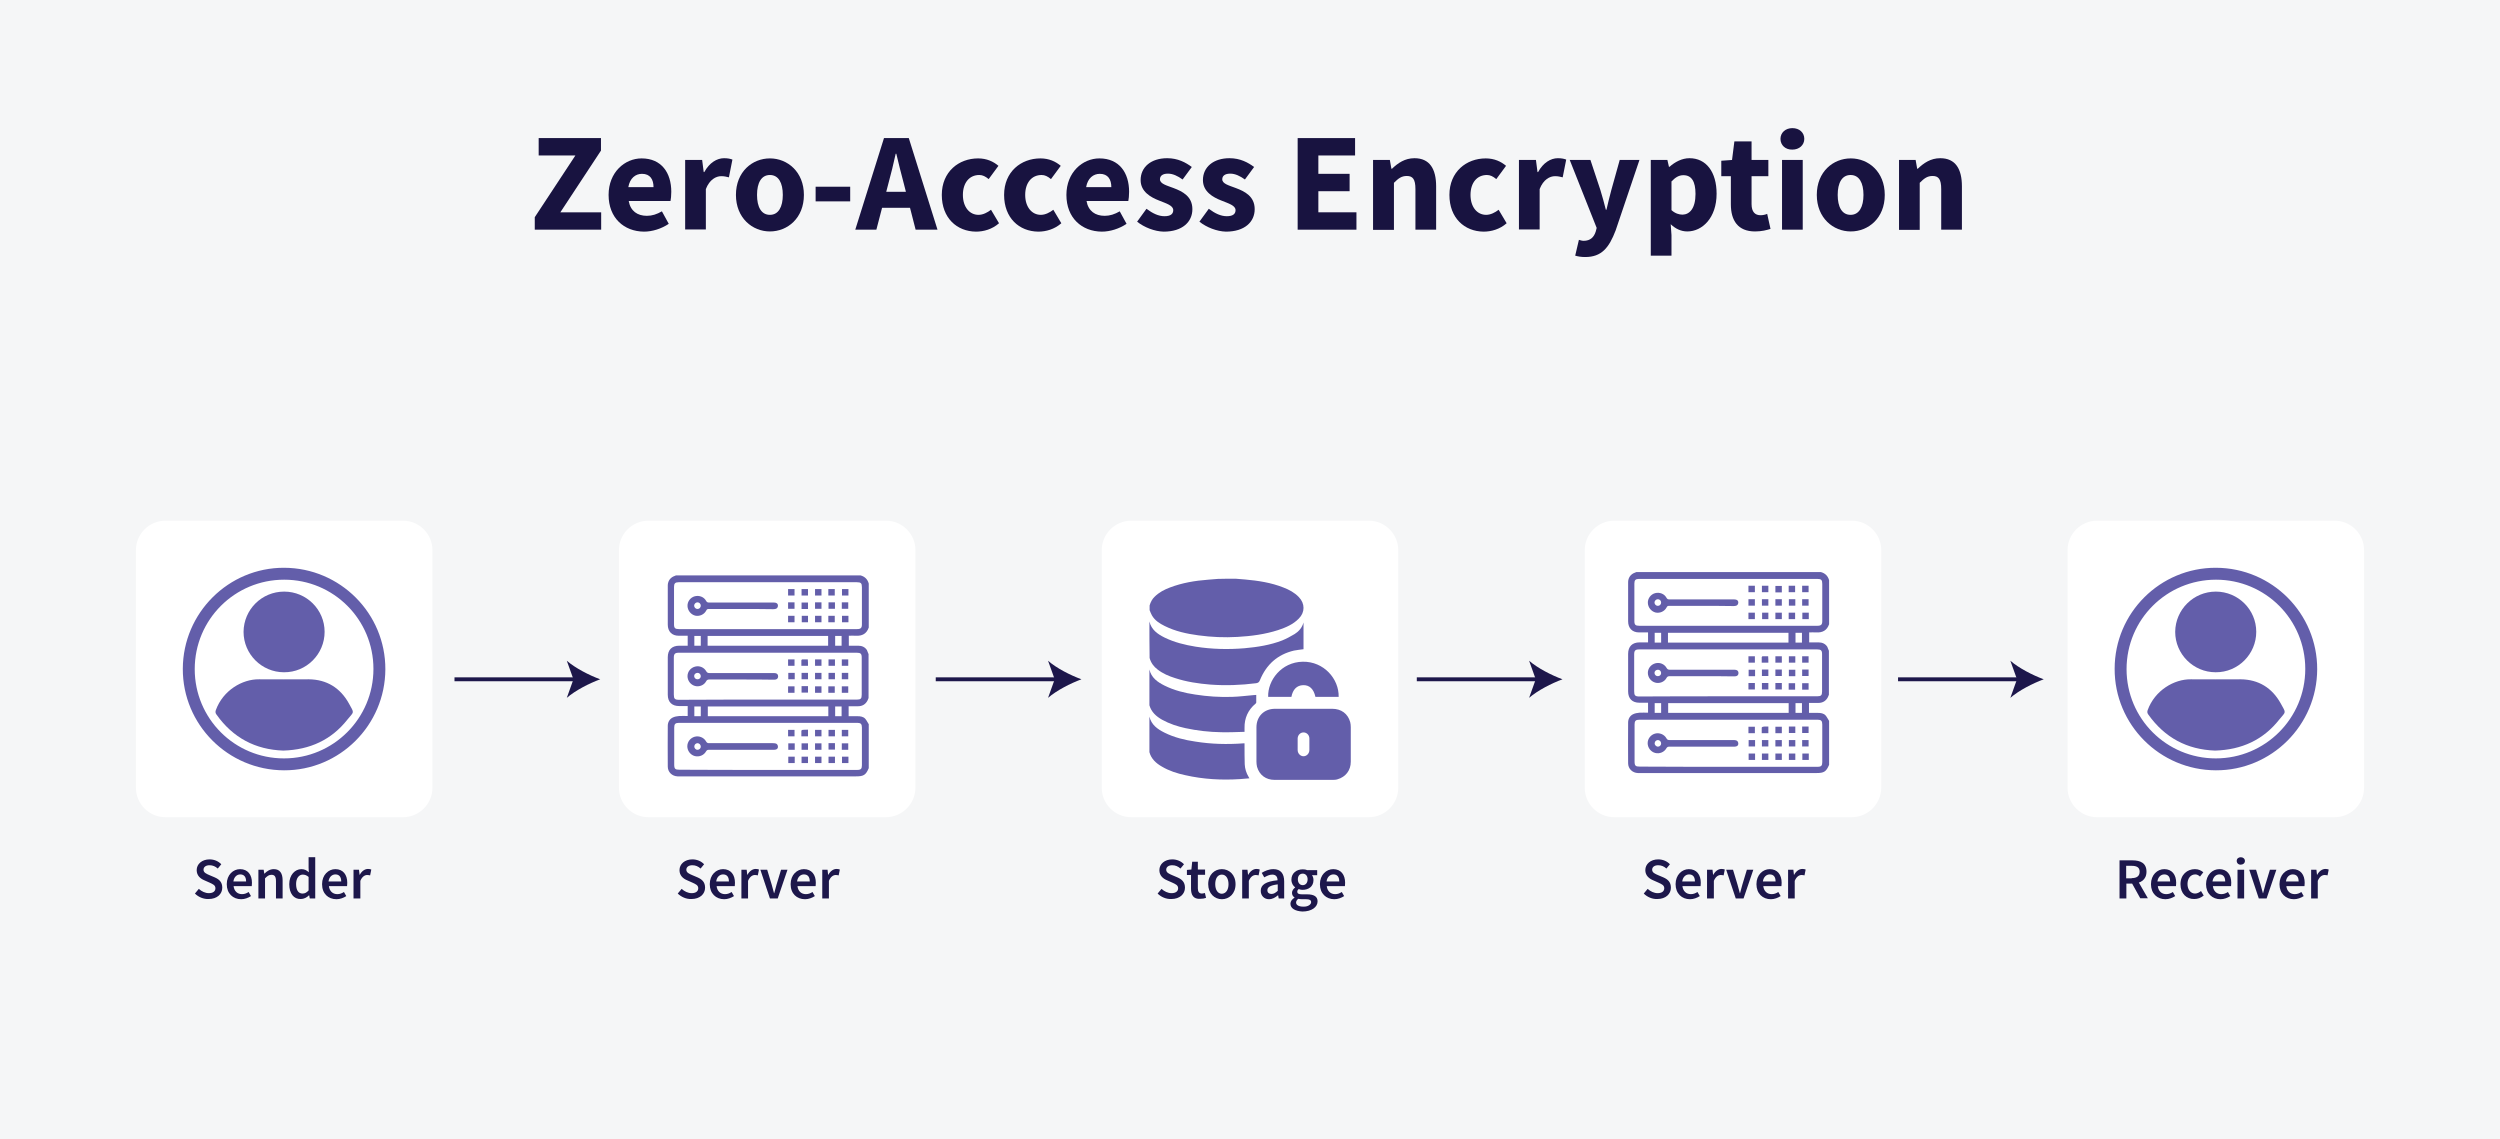 <svg xmlns="http://www.w3.org/2000/svg" xmlns:xlink="http://www.w3.org/1999/xlink" id="Layer_1" x="0px" y="0px" viewBox="0 0 1280 583.4" style="enable-background:new 0 0 1280 583.4;" xml:space="preserve"><style type="text/css">	.st0{fill:#F5F6F7;}	.st1{fill:#181340;}	.st2{fill:#FFFFFF;}	.st3{fill:#1D174B;}	.st4{fill:#635EAA;}	.st5{fill:none;stroke:#1D174B;stroke-width:2;stroke-miterlimit:10;}</style><g>	<rect class="st0" width="1280" height="583.4"></rect>	<g>		<path class="st1" d="M273.8,111.2l20.8-31.6h-18.8v-8.9h31.9v6.4l-20.8,31.6h20.9v8.9h-34V111.2z"></path>		<path class="st1" d="M311.6,99.8c0-11.6,8.3-18.7,16.9-18.7c10.2,0,15.2,7.4,15.2,17.1c0,1.9-0.2,3.8-0.4,4.7h-21.4   c0.9,5.2,4.5,7.6,9.3,7.6c2.7,0,5.1-0.8,7.7-2.3l3.5,6.4c-3.7,2.5-8.4,4-12.7,4C319.5,118.5,311.6,111.6,311.6,99.8z M334.6,95.8   c0-3.9-1.7-6.8-5.9-6.8c-3.3,0-6.2,2.2-7,6.8H334.6z"></path>		<path class="st1" d="M350.9,81.9h8.6l0.8,6.2h0.3c2.6-4.8,6.5-7.1,10.1-7.1c2,0,3.2,0.3,4.3,0.7l-1.8,9.1   c-1.3-0.3-2.3-0.6-3.9-0.6c-2.7,0-6,1.7-7.9,6.6v20.7h-10.6V81.9z"></path>		<path class="st1" d="M376.8,99.8c0-11.9,8.4-18.7,17.4-18.7s17.4,6.9,17.4,18.7c0,11.9-8.4,18.7-17.4,18.7S376.8,111.6,376.8,99.8   z M400.8,99.8c0-6.2-2.2-10.2-6.6-10.2s-6.6,4-6.6,10.2c0,6.2,2.2,10.2,6.6,10.2S400.8,105.9,400.8,99.8z"></path>		<path class="st1" d="M417.6,95.6h17.7v7.5h-17.7V95.6z"></path>		<path class="st1" d="M452.6,70.7h12.7l14.7,46.9h-11.2l-6.1-23.8c-1.3-4.7-2.6-10.2-3.8-15.1h-0.3c-1.1,5-2.4,10.4-3.7,15.1   l-6.2,23.8h-10.8L452.6,70.7z M447.6,98.2h22.6v8.2h-22.6V98.2z"></path>		<path class="st1" d="M482.2,99.8c0-11.9,8.7-18.7,18.6-18.7c4.4,0,7.8,1.6,10.4,3.8l-5,6.8c-1.7-1.4-3.1-2.1-4.8-2.1   c-5.1,0-8.4,4-8.4,10.2c0,6.2,3.4,10.2,8,10.2c2.3,0,4.6-1.2,6.4-2.6l4.1,6.9c-3.5,3.1-7.9,4.3-11.8,4.3   C489.9,118.5,482.2,111.6,482.2,99.8z"></path>		<path class="st1" d="M514.1,99.8c0-11.9,8.7-18.7,18.6-18.7c4.4,0,7.8,1.6,10.4,3.8l-5,6.8c-1.7-1.4-3.1-2.1-4.8-2.1   c-5.1,0-8.4,4-8.4,10.2c0,6.2,3.4,10.2,8,10.2c2.3,0,4.6-1.2,6.4-2.6l4.1,6.9c-3.5,3.1-7.9,4.3-11.8,4.3   C521.8,118.5,514.1,111.6,514.1,99.8z"></path>		<path class="st1" d="M546,99.8c0-11.6,8.3-18.7,16.9-18.7c10.2,0,15.2,7.4,15.2,17.1c0,1.9-0.2,3.8-0.4,4.7h-21.4   c0.9,5.2,4.5,7.6,9.3,7.6c2.7,0,5.1-0.8,7.7-2.3l3.5,6.4c-3.7,2.5-8.4,4-12.7,4C553.9,118.5,546,111.6,546,99.8z M569,95.8   c0-3.9-1.7-6.8-5.9-6.8c-3.3,0-6.2,2.2-7,6.8H569z"></path>		<path class="st1" d="M582.2,113.5l4.8-6.6c3.2,2.4,6.2,3.8,9.2,3.8c3.2,0,4.5-1.2,4.5-3.1c0-2.4-3.5-3.4-7.2-4.9   c-4.4-1.7-9.5-4.6-9.5-10.5c0-6.7,5.4-11.2,13.6-11.2c5.5,0,9.5,2.2,12.6,4.5l-4.7,6.4c-2.5-1.8-5-3-7.5-3c-2.7,0-4.1,1.1-4.1,2.9   c0,2.3,3.3,3.1,7,4.5c4.5,1.7,9.6,4.2,9.6,10.8c0,6.5-5.1,11.5-14.7,11.5C591.2,118.5,585.8,116.4,582.2,113.5z"></path>		<path class="st1" d="M614.1,113.5l4.8-6.6c3.2,2.4,6.2,3.8,9.2,3.8c3.2,0,4.5-1.2,4.5-3.1c0-2.4-3.5-3.4-7.2-4.9   c-4.4-1.7-9.5-4.6-9.5-10.5c0-6.7,5.4-11.2,13.6-11.2c5.5,0,9.5,2.2,12.6,4.5l-4.7,6.4c-2.5-1.8-5-3-7.5-3c-2.7,0-4.1,1.1-4.1,2.9   c0,2.3,3.3,3.1,7,4.5c4.5,1.7,9.6,4.2,9.6,10.8c0,6.5-5.1,11.5-14.7,11.5C623.1,118.5,617.7,116.4,614.1,113.5z"></path>		<path class="st1" d="M664.4,70.7h29.4v8.9H675V89h16v8.9h-16v10.8h19.5v8.9h-30.1V70.7z"></path>		<path class="st1" d="M703,81.9h8.6l0.8,4.5h0.3c3-2.9,6.6-5.4,11.5-5.4c7.8,0,11.1,5.5,11.1,14.4v22.2h-10.6V96.8   c0-5.1-1.4-6.7-4.4-6.7c-2.7,0-4.3,1.2-6.6,3.5v24.1H703V81.9z"></path>		<path class="st1" d="M742.1,99.8c0-11.9,8.7-18.7,18.6-18.7c4.4,0,7.8,1.6,10.4,3.8l-5,6.8c-1.7-1.4-3.1-2.1-4.8-2.1   c-5.1,0-8.4,4-8.4,10.2c0,6.2,3.4,10.2,8,10.2c2.3,0,4.6-1.2,6.4-2.6l4.1,6.9c-3.5,3.1-7.9,4.3-11.8,4.3   C749.8,118.5,742.1,111.6,742.1,99.8z"></path>		<path class="st1" d="M777.8,81.9h8.6l0.8,6.2h0.3c2.6-4.8,6.5-7.1,10.1-7.1c2,0,3.2,0.3,4.3,0.7l-1.8,9.1   c-1.3-0.3-2.3-0.6-3.9-0.6c-2.7,0-6,1.7-7.9,6.6v20.7h-10.6V81.9z"></path>		<path class="st1" d="M806.5,130.9l1.9-8.1c0.7,0.2,1.6,0.5,2.4,0.5c3.5,0,5.3-1.9,6.2-4.7l0.5-1.9l-13.8-34.8h10.6l5.1,15.4   c1,3.2,1.9,6.6,2.8,10.1h0.3c0.8-3.4,1.6-6.8,2.5-10.1l4.3-15.4h10.1L827.2,118c-3.4,8.9-7.2,13.6-15.6,13.6   C809.4,131.6,808,131.3,806.5,130.9z"></path>		<path class="st1" d="M845.1,81.9h8.6l0.8,3.5h0.3c2.8-2.5,6.4-4.4,10.2-4.4c8.6,0,13.9,7.1,13.9,18.2c0,12.3-7.3,19.3-15,19.3   c-3.1,0-6-1.3-8.5-3.7l0.4,5.6v10.5h-10.6V81.9z M868.1,99.3c0-6.4-2-9.6-6.2-9.6c-2.2,0-4,1-6.1,3.2v14.7   c1.9,1.7,3.9,2.3,5.7,2.3C865.1,109.8,868.1,106.7,868.1,99.3z"></path>		<path class="st1" d="M886.2,104.6V90.2h-4.9v-7.9l5.5-0.4l1.2-9.5h8.8v9.5h8.6v8.3h-8.6v14.3c0,4,1.8,5.7,4.6,5.7   c1.2,0,2.5-0.3,3.4-0.7l1.7,7.7c-1.9,0.6-4.5,1.3-7.9,1.3C889.8,118.5,886.2,112.9,886.2,104.6z"></path>		<path class="st1" d="M911.6,71.1c0-3.2,2.6-5.5,6.1-5.5c3.6,0,6.1,2.3,6.1,5.5c0,3.2-2.6,5.5-6.1,5.5   C914.1,76.7,911.6,74.3,911.6,71.1z M912.4,81.9H923v35.7h-10.6V81.9z"></path>		<path class="st1" d="M930.2,99.8c0-11.9,8.4-18.7,17.4-18.7S965,87.9,965,99.8c0,11.9-8.4,18.7-17.4,18.7S930.2,111.6,930.2,99.8z    M954.1,99.8c0-6.2-2.2-10.2-6.6-10.2s-6.6,4-6.6,10.2c0,6.2,2.2,10.2,6.6,10.2S954.1,105.9,954.1,99.8z"></path>		<path class="st1" d="M972.2,81.9h8.6l0.8,4.5h0.3c3-2.9,6.6-5.4,11.5-5.4c7.8,0,11.1,5.5,11.1,14.4v22.2h-10.6V96.8   c0-5.1-1.4-6.7-4.4-6.7c-2.7,0-4.3,1.2-6.6,3.5v24.1h-10.6V81.9z"></path>	</g>	<path class="st2" d="M206.4,418.4H84.6c-8.2,0-15-6.8-15-15V281.6c0-8.2,6.8-15,15-15h121.8c8.2,0,15,6.8,15,15v121.8  C221.4,411.6,214.6,418.4,206.4,418.4z"></path>	<g>		<path class="st3" d="M99.8,457.5l2-2.4c1.4,1.3,3.3,2.2,5.1,2.2c2.2,0,3.4-1,3.4-2.5c0-1.6-1.3-2.1-3-2.9l-2.7-1.2   c-1.9-0.8-3.9-2.3-3.9-5.2c0-3.1,2.7-5.5,6.6-5.5c2.3,0,4.5,0.9,6,2.5l-1.8,2.2c-1.2-1.1-2.6-1.7-4.2-1.7c-1.9,0-3.1,0.9-3.1,2.3   c0,1.5,1.5,2.1,3.1,2.8l2.6,1.1c2.3,1,3.9,2.4,3.9,5.3c0,3.2-2.6,5.8-7,5.8C104.2,460.4,101.6,459.3,99.8,457.5z"></path>		<path class="st3" d="M116.1,452.7c0-4.8,3.3-7.7,6.8-7.7c4,0,6.1,2.9,6.1,7c0,0.7-0.1,1.3-0.1,1.7h-9.3c0.3,2.6,2,4.1,4.3,4.1   c1.3,0,2.3-0.4,3.4-1.1l1.2,2.1c-1.4,0.9-3.2,1.6-5,1.6C119.3,460.4,116.1,457.5,116.1,452.7z M126,451.3c0-2.3-1-3.6-3-3.6   c-1.7,0-3.2,1.3-3.5,3.6H126z"></path>		<path class="st3" d="M132.2,445.3h2.8l0.3,2h0.1c1.3-1.3,2.8-2.3,4.8-2.3c3.1,0,4.5,2.1,4.5,5.8v9.2h-3.4v-8.8   c0-2.4-0.7-3.3-2.3-3.3c-1.3,0-2.1,0.6-3.3,1.8V460h-3.4V445.3z"></path>		<path class="st3" d="M148.1,452.7c0-4.8,3-7.7,6.2-7.7c1.7,0,2.7,0.6,3.8,1.6l-0.1-2.4v-5.3h3.4V460h-2.8l-0.3-1.6h-0.1   c-1.1,1.1-2.6,1.9-4.2,1.9C150.4,460.4,148.1,457.5,148.1,452.7z M158,455.9V449c-1-0.9-2-1.2-3-1.2c-1.9,0-3.4,1.8-3.4,4.8   c0,3.2,1.2,4.9,3.3,4.9C156.1,457.5,157,457,158,455.9z"></path>		<path class="st3" d="M164.9,452.7c0-4.8,3.3-7.7,6.8-7.7c4,0,6.1,2.9,6.1,7c0,0.7-0.1,1.3-0.1,1.7h-9.3c0.3,2.6,2,4.1,4.3,4.1   c1.3,0,2.3-0.4,3.4-1.1l1.2,2.1c-1.4,0.9-3.2,1.6-5,1.6C168,460.4,164.9,457.5,164.9,452.7z M174.7,451.3c0-2.3-1-3.6-3-3.6   c-1.7,0-3.2,1.3-3.5,3.6H174.7z"></path>		<path class="st3" d="M181,445.3h2.8l0.3,2.6h0.1c1-1.9,2.6-3,4.2-3c0.7,0,1.2,0.1,1.7,0.3l-0.6,3c-0.5-0.1-0.9-0.2-1.5-0.2   c-1.2,0-2.6,0.8-3.5,3v9H181V445.3z"></path>	</g>	<g>		<path class="st4" d="M145.5,290.7c28.7,0.1,51.9,23.4,51.8,52c-0.1,28.6-23.4,51.8-51.9,51.7c-28.7-0.1-51.9-23.4-51.8-52   C93.7,313.8,117,290.6,145.5,290.7z M191.2,342.5c0-25.3-20.4-45.7-45.7-45.7c-25.3,0-45.8,20.4-45.8,45.8   c0,25.3,20.4,45.7,45.7,45.7C170.7,388.3,191.2,367.8,191.2,342.5z"></path>		<path class="st4" d="M145,384.3c-14.2-0.5-25.7-6.5-34.2-18.5c-0.5-0.7-0.6-1.3-0.3-2.2c3.7-10.2,13.6-15.9,22.1-15.8   c8.5,0.1,17,0,25.5,0c9.2,0.1,16.1,4.4,20.5,12.3c2.9,5.3,2.8,4-0.7,8.3C169.7,378.8,158.7,383.9,145,384.3z"></path>		<path class="st4" d="M145.5,302.9c11.4,0,20.7,9.2,20.7,20.6c0,11.4-9.3,20.8-20.8,20.7c-11.4,0-20.7-9.3-20.7-20.7   C124.8,312.1,134,302.9,145.5,302.9z"></path>	</g>	<path class="st2" d="M453.6,418.4H331.9c-8.2,0-15-6.8-15-15V281.6c0-8.2,6.8-15,15-15h121.8c8.2,0,15,6.8,15,15v121.8  C468.6,411.6,461.9,418.4,453.6,418.4z"></path>	<g>		<path class="st3" d="M347,457.5l2-2.4c1.4,1.3,3.3,2.2,5.1,2.2c2.2,0,3.4-1,3.4-2.5c0-1.6-1.3-2.1-3-2.9l-2.7-1.2   c-1.9-0.8-3.9-2.3-3.9-5.2c0-3.1,2.7-5.5,6.6-5.5c2.3,0,4.5,0.9,6,2.5l-1.8,2.2c-1.2-1.1-2.6-1.7-4.2-1.7c-1.9,0-3.1,0.9-3.1,2.3   c0,1.5,1.5,2.1,3.1,2.8l2.6,1.1c2.3,1,3.9,2.4,3.9,5.3c0,3.2-2.6,5.8-7,5.8C351.4,460.4,348.9,459.3,347,457.5z"></path>		<path class="st3" d="M363.4,452.7c0-4.8,3.3-7.7,6.8-7.7c4,0,6.1,2.9,6.1,7c0,0.7-0.1,1.3-0.1,1.7h-9.3c0.3,2.6,2,4.1,4.3,4.1   c1.3,0,2.3-0.4,3.4-1.1l1.2,2.1c-1.4,0.9-3.2,1.6-5,1.6C366.6,460.4,363.4,457.5,363.4,452.7z M373.2,451.3c0-2.3-1-3.6-3-3.6   c-1.7,0-3.2,1.3-3.5,3.6H373.2z"></path>		<path class="st3" d="M379.5,445.3h2.8l0.3,2.6h0.1c1-1.9,2.6-3,4.2-3c0.7,0,1.2,0.1,1.7,0.3l-0.6,3c-0.5-0.1-0.9-0.2-1.5-0.2   c-1.2,0-2.6,0.8-3.5,3v9h-3.4V445.3z"></path>		<path class="st3" d="M389.3,445.3h3.5l2.3,7.6c0.4,1.4,0.8,3,1.2,4.4h0.1c0.4-1.5,0.8-3,1.2-4.4l2.3-7.6h3.3l-5,14.7h-4   L389.3,445.3z"></path>		<path class="st3" d="M404.8,452.7c0-4.8,3.3-7.7,6.8-7.7c4,0,6.1,2.9,6.1,7c0,0.7-0.1,1.3-0.1,1.7h-9.3c0.3,2.6,2,4.1,4.3,4.1   c1.3,0,2.3-0.4,3.4-1.1l1.2,2.1c-1.4,0.9-3.2,1.6-5,1.6C407.9,460.4,404.8,457.5,404.8,452.7z M414.6,451.3c0-2.3-1-3.6-3-3.6   c-1.7,0-3.2,1.3-3.5,3.6H414.6z"></path>		<path class="st3" d="M420.9,445.3h2.8l0.3,2.6h0.1c1-1.9,2.6-3,4.2-3c0.7,0,1.2,0.1,1.7,0.3l-0.6,3c-0.5-0.1-0.9-0.2-1.5-0.2   c-1.2,0-2.6,0.8-3.5,3v9h-3.4V445.3z"></path>	</g>	<path class="st2" d="M700.9,418.4H579.1c-8.2,0-15-6.8-15-15V281.6c0-8.2,6.8-15,15-15h121.8c8.2,0,15,6.8,15,15v121.8  C715.9,411.6,709.1,418.4,700.9,418.4z"></path>	<g>		<path class="st3" d="M592.7,457.5l2-2.4c1.4,1.3,3.3,2.2,5.1,2.2c2.2,0,3.4-1,3.4-2.5c0-1.6-1.3-2.1-3-2.9l-2.7-1.2   c-1.9-0.8-3.9-2.3-3.9-5.2c0-3.1,2.7-5.5,6.6-5.5c2.3,0,4.5,0.9,6,2.5l-1.8,2.2c-1.2-1.1-2.6-1.7-4.2-1.7c-1.9,0-3.1,0.9-3.1,2.3   c0,1.5,1.5,2.1,3.1,2.8l2.6,1.1c2.3,1,3.9,2.4,3.9,5.3c0,3.2-2.6,5.8-7,5.8C597.1,460.4,594.5,459.3,592.7,457.5z"></path>		<path class="st3" d="M609.8,455v-7h-2.1v-2.6l2.3-0.2l0.4-4h2.9v4h3.7v2.7h-3.7v7c0,1.7,0.7,2.6,2.1,2.6c0.5,0,1.1-0.2,1.5-0.3   l0.6,2.5c-0.8,0.3-1.8,0.5-3,0.5C611,460.4,609.8,458.2,609.8,455z"></path>		<path class="st3" d="M618.6,452.7c0-4.9,3.3-7.7,7-7.7s7,2.8,7,7.7c0,4.9-3.3,7.7-7,7.7S618.6,457.5,618.6,452.7z M629,452.7   c0-2.9-1.3-4.9-3.4-4.9c-2.2,0-3.4,2-3.4,4.9c0,2.9,1.3,4.9,3.4,4.9C627.7,457.5,629,455.6,629,452.7z"></path>		<path class="st3" d="M635.9,445.3h2.8l0.3,2.6h0.1c1-1.9,2.6-3,4.2-3c0.7,0,1.2,0.1,1.7,0.3l-0.6,3c-0.5-0.1-0.9-0.2-1.5-0.2   c-1.2,0-2.6,0.8-3.5,3v9h-3.4V445.3z"></path>		<path class="st3" d="M645.5,456.1c0-3.1,2.6-4.8,8.6-5.4c0-1.6-0.7-2.9-2.7-2.9c-1.5,0-2.8,0.7-4.1,1.4l-1.3-2.3   c1.6-1,3.7-1.9,6-1.9c3.7,0,5.5,2.3,5.5,6.3v8.7h-2.8l-0.3-1.6h-0.1c-1.3,1.1-2.8,2-4.6,2C647.3,460.4,645.5,458.6,645.5,456.1z    M654.2,456.1v-3.3c-4,0.5-5.3,1.5-5.3,3c0,1.3,0.9,1.9,2.1,1.9C652.2,457.7,653.1,457.1,654.2,456.1z"></path>		<path class="st3" d="M660.7,462.7c0-1.2,0.8-2.3,2.1-3.1v-0.1c-0.8-0.5-1.3-1.3-1.3-2.4c0-1.1,0.8-2.1,1.6-2.7v-0.1   c-1-0.7-1.9-2.1-1.9-3.9c0-3.4,2.7-5.3,5.8-5.3c0.8,0,1.6,0.1,2.2,0.4h5.2v2.6h-2.7c0.5,0.5,0.8,1.5,0.8,2.5c0,3.3-2.5,5-5.6,5   c-0.6,0-1.3-0.1-2-0.4c-0.4,0.4-0.7,0.7-0.7,1.4c0,0.8,0.6,1.3,2.4,1.3h2.6c3.5,0,5.4,1.1,5.4,3.6c0,2.9-3,5.2-7.8,5.2   C663.3,466.5,660.7,465.2,660.7,462.7z M671.3,461.9c0-1.1-0.9-1.5-2.6-1.5h-2c-0.8,0-1.4-0.1-2-0.2c-0.8,0.6-1.1,1.3-1.1,1.9   c0,1.3,1.4,2.1,3.7,2.1C669.7,464.3,671.3,463.1,671.3,461.9z M669.5,450.2c0-1.8-1.1-2.9-2.5-2.9c-1.4,0-2.5,1-2.5,2.9   c0,1.9,1.1,3,2.5,3S669.5,452.1,669.5,450.2z"></path>		<path class="st3" d="M675.8,452.7c0-4.8,3.3-7.7,6.8-7.7c4,0,6.1,2.9,6.1,7c0,0.7-0.1,1.3-0.1,1.7h-9.3c0.3,2.6,2,4.1,4.3,4.1   c1.3,0,2.3-0.4,3.4-1.1l1.2,2.1c-1.4,0.9-3.2,1.6-5,1.6C679,460.4,675.8,457.5,675.8,452.7z M685.7,451.3c0-2.3-1-3.6-3-3.6   c-1.7,0-3.2,1.3-3.5,3.6H685.7z"></path>	</g>	<path class="st2" d="M948.1,418.4H826.4c-8.2,0-15-6.8-15-15V281.6c0-8.2,6.8-15,15-15h121.8c8.2,0,15,6.8,15,15v121.8  C963.1,411.6,956.4,418.4,948.1,418.4z"></path>	<g>		<path class="st3" d="M841.6,457.5l2-2.4c1.4,1.3,3.3,2.2,5.1,2.2c2.2,0,3.4-1,3.4-2.5c0-1.6-1.3-2.1-3-2.9l-2.7-1.2   c-1.9-0.8-4-2.3-4-5.2c0-3.1,2.7-5.5,6.6-5.5c2.3,0,4.5,0.9,6,2.5l-1.8,2.2c-1.2-1.1-2.6-1.7-4.2-1.7c-1.9,0-3.1,0.9-3.1,2.3   c0,1.5,1.5,2.1,3.1,2.8l2.6,1.1c2.3,1,3.9,2.4,3.9,5.3c0,3.2-2.6,5.8-7,5.8C846,460.4,843.4,459.3,841.6,457.5z"></path>		<path class="st3" d="M857.9,452.7c0-4.8,3.3-7.7,6.8-7.7c4,0,6.1,2.9,6.1,7c0,0.7-0.1,1.3-0.1,1.7h-9.3c0.3,2.6,2,4.1,4.3,4.1   c1.3,0,2.3-0.4,3.4-1.1l1.2,2.1c-1.4,0.9-3.2,1.6-5,1.6C861.1,460.4,857.9,457.5,857.9,452.7z M867.8,451.3c0-2.3-1-3.6-3-3.6   c-1.7,0-3.2,1.3-3.5,3.6H867.8z"></path>		<path class="st3" d="M874,445.3h2.8l0.3,2.6h0.1c1-1.9,2.6-3,4.2-3c0.7,0,1.2,0.1,1.7,0.3l-0.6,3c-0.5-0.1-0.9-0.2-1.5-0.2   c-1.2,0-2.6,0.8-3.5,3v9H874V445.3z"></path>		<path class="st3" d="M883.8,445.3h3.5l2.3,7.6c0.4,1.4,0.8,3,1.2,4.4h0.1c0.4-1.5,0.8-3,1.2-4.4l2.3-7.6h3.3l-5,14.7h-4   L883.8,445.3z"></path>		<path class="st3" d="M899.3,452.7c0-4.8,3.3-7.7,6.8-7.7c4,0,6.1,2.9,6.1,7c0,0.7-0.1,1.3-0.1,1.7h-9.3c0.3,2.6,2,4.1,4.3,4.1   c1.3,0,2.3-0.4,3.4-1.1l1.2,2.1c-1.4,0.9-3.2,1.6-5,1.6C902.5,460.4,899.3,457.5,899.3,452.7z M909.1,451.3c0-2.3-1-3.6-3-3.6   c-1.7,0-3.2,1.3-3.5,3.6H909.1z"></path>		<path class="st3" d="M915.4,445.3h2.8l0.3,2.6h0.1c1-1.9,2.6-3,4.2-3c0.7,0,1.2,0.1,1.7,0.3l-0.6,3c-0.5-0.1-0.9-0.2-1.5-0.2   c-1.2,0-2.6,0.8-3.5,3v9h-3.4V445.3z"></path>	</g>	<path class="st2" d="M1195.4,418.4h-121.8c-8.2,0-15-6.8-15-15V281.6c0-8.2,6.8-15,15-15h121.8c8.2,0,15,6.8,15,15v121.8  C1210.4,411.6,1203.7,418.4,1195.4,418.4z"></path>	<g>		<path class="st3" d="M1085.2,440.5h6.6c4.1,0,7.2,1.4,7.2,5.8c0,4.2-3.1,6.1-7.2,6.1h-3.1v7.6h-3.5V440.5z M1091.4,449.6   c2.7,0,4.1-1.1,4.1-3.3c0-2.2-1.5-3-4.1-3h-2.8v6.4H1091.4z M1091.1,451.4l2.5-2.1l6.1,10.6h-3.9L1091.1,451.4z"></path>		<path class="st3" d="M1101.3,452.7c0-4.8,3.3-7.7,6.8-7.7c4,0,6.1,2.9,6.1,7c0,0.7-0.1,1.3-0.1,1.7h-9.3c0.3,2.6,2,4.1,4.3,4.1   c1.3,0,2.3-0.4,3.4-1.1l1.2,2.1c-1.4,0.9-3.2,1.6-5,1.6C1104.5,460.4,1101.3,457.5,1101.3,452.7z M1111.1,451.3c0-2.3-1-3.6-3-3.6   c-1.7,0-3.2,1.3-3.5,3.6H1111.1z"></path>		<path class="st3" d="M1116.4,452.7c0-4.9,3.5-7.7,7.4-7.7c1.9,0,3.2,0.7,4.3,1.6l-1.7,2.2c-0.8-0.7-1.5-1.1-2.4-1.1   c-2.4,0-4,2-4,4.9c0,2.9,1.6,4.9,3.9,4.9c1.1,0,2.2-0.6,3-1.3l1.4,2.3c-1.4,1.2-3.1,1.8-4.8,1.8   C1119.5,460.4,1116.4,457.5,1116.4,452.7z"></path>		<path class="st3" d="M1129.5,452.7c0-4.8,3.3-7.7,6.8-7.7c4,0,6.1,2.9,6.1,7c0,0.7-0.1,1.3-0.1,1.7h-9.3c0.3,2.6,2,4.1,4.3,4.1   c1.3,0,2.3-0.4,3.4-1.1l1.2,2.1c-1.4,0.9-3.2,1.6-5,1.6C1132.7,460.4,1129.5,457.5,1129.5,452.7z M1139.3,451.3c0-2.3-1-3.6-3-3.6   c-1.7,0-3.2,1.3-3.5,3.6H1139.3z"></path>		<path class="st3" d="M1145.2,440.8c0-1.2,0.9-1.9,2.1-1.9c1.2,0,2.1,0.8,2.1,1.9c0,1.1-0.9,1.9-2.1,1.9   C1146.1,442.8,1145.2,441.9,1145.2,440.8z M1145.6,445.3h3.4V460h-3.4V445.3z"></path>		<path class="st3" d="M1151.6,445.3h3.5l2.3,7.6c0.4,1.4,0.8,3,1.2,4.4h0.1c0.4-1.5,0.8-3,1.2-4.4l2.3-7.6h3.3l-5,14.7h-4   L1151.6,445.3z"></path>		<path class="st3" d="M1167.1,452.7c0-4.8,3.3-7.7,6.8-7.7c4,0,6.1,2.9,6.1,7c0,0.7-0.1,1.3-0.1,1.7h-9.3c0.3,2.6,2,4.1,4.3,4.1   c1.3,0,2.3-0.4,3.4-1.1l1.2,2.1c-1.4,0.9-3.2,1.6-5,1.6C1170.3,460.4,1167.1,457.5,1167.1,452.7z M1176.9,451.3c0-2.3-1-3.6-3-3.6   c-1.7,0-3.2,1.3-3.5,3.6H1176.9z"></path>		<path class="st3" d="M1183.2,445.3h2.8l0.3,2.6h0.1c1-1.9,2.6-3,4.2-3c0.7,0,1.2,0.1,1.7,0.3l-0.6,3c-0.5-0.1-0.9-0.2-1.5-0.2   c-1.2,0-2.6,0.8-3.5,3v9h-3.4V445.3z"></path>	</g>	<g>		<path class="st4" d="M1134.6,290.7c28.7,0.1,51.9,23.4,51.8,52c-0.1,28.6-23.4,51.8-51.9,51.7c-28.7-0.1-51.9-23.4-51.8-52   C1082.7,313.8,1106,290.6,1134.6,290.7z M1180.3,342.5c0-25.3-20.4-45.7-45.7-45.7c-25.3,0-45.8,20.4-45.8,45.8   c0,25.3,20.4,45.7,45.7,45.7C1159.8,388.3,1180.3,367.8,1180.3,342.5z"></path>		<path class="st4" d="M1134.1,384.3c-14.2-0.5-25.7-6.5-34.2-18.5c-0.5-0.7-0.6-1.3-0.3-2.2c3.7-10.2,13.6-15.9,22.1-15.8   c8.5,0.1,17,0,25.5,0c9.2,0.1,16.1,4.4,20.5,12.3c2.9,5.3,2.8,4-0.7,8.3C1158.8,378.8,1147.8,383.9,1134.1,384.3z"></path>		<path class="st4" d="M1134.5,302.9c11.4,0,20.7,9.2,20.7,20.6c0,11.4-9.3,20.8-20.8,20.7c-11.4,0-20.7-9.3-20.7-20.7   C1113.8,312.1,1123.1,302.9,1134.5,302.9z"></path>	</g>	<g>		<g>			<line class="st5" x1="232.7" y1="347.8" x2="295.2" y2="347.8"></line>			<g>				<path class="st3" d="M307.3,347.8c-5.7,2.1-12.7,5.7-17.1,9.5l3.4-9.5l-3.4-9.5C294.6,342.1,301.6,345.7,307.3,347.8z"></path>			</g>		</g>	</g>	<g>		<g>			<line class="st5" x1="479.1" y1="347.8" x2="541.6" y2="347.8"></line>			<g>				<path class="st3" d="M553.7,347.8c-5.7,2.1-12.7,5.7-17.1,9.5l3.4-9.5l-3.4-9.5C540.9,342.1,548,345.7,553.7,347.8z"></path>			</g>		</g>	</g>	<g>		<g>			<line class="st5" x1="725.4" y1="347.8" x2="788" y2="347.8"></line>			<g>				<path class="st3" d="M800,347.8c-5.7,2.1-12.7,5.7-17.1,9.5l3.4-9.5l-3.4-9.5C787.3,342.1,794.3,345.7,800,347.8z"></path>			</g>		</g>	</g>	<g>		<g>			<line class="st5" x1="971.8" y1="347.8" x2="1034.3" y2="347.8"></line>			<g>				<path class="st3" d="M1046.4,347.8c-5.7,2.1-12.7,5.7-17.1,9.5l3.4-9.5l-3.4-9.5C1033.7,342.1,1040.7,345.7,1046.4,347.8z"></path>			</g>		</g>	</g>	<g>		<path class="st4" d="M444.7,334.9c0,7.5,0,15,0,22.5c-0.2,0.4-0.3,0.8-0.5,1.2c-1,2-2.7,3-4.9,3c-1.6,0-3.2,0-4.8,0   c0,1.8,0,3.4,0,5.1c1.6,0,3.1,0,4.6,0c1.4,0,2.9,0.2,3.9,1.3c0.7,0.8,1.2,1.9,1.8,2.8c0,7.5,0,15,0,22.5c-1.5,3.5-2.6,4.2-6.5,4.2   c-30.1,0-60.2,0-90.3,0c-0.4,0-0.7,0-1.1,0c-2.8-0.1-5-2.2-5-5c-0.1-7,0-13.9,0-20.9c0-1.8,0.9-3.4,2.5-4.2c1-0.5,2.2-0.7,3.3-0.8   c1.5-0.1,2.9,0,4.4,0c0-1.8,0-3.4,0-5.1c-1.5,0-3,0-4.4,0c-3.7,0-5.8-2.1-5.8-5.8c0-6.4,0-12.8,0-19.2c0-3.8,2.1-5.9,5.9-5.9   c1.4,0,2.9,0,4.3,0c0-1.8,0-3.4,0-5.1c-1.6,0-3.1,0-4.6,0c-3.5,0-5.6-2.2-5.6-5.7c0-6.5,0-13.1,0-19.6c0-0.5,0-1,0.1-1.5   c0.5-2.3,2-3.4,4.1-4.1c31.5,0,63,0,94.5,0c2.2,0.6,3.6,2,4.2,4.2c0,7.5,0,15,0,22.5c-1.1,3.2-3.4,4.4-6.7,4.2   c-1.2-0.1-2.3,0-3.5,0c0,1.8,0,3.4,0,5.1c1.6,0,3.2,0,4.8,0c1.9,0,3.5,0.7,4.5,2.3C444.2,333.6,444.4,334.3,444.7,334.9z    M393.2,298.1c-15.2,0-30.4,0-45.7,0c-1.8,0-2.4,0.6-2.4,2.4c0,6.4,0,12.8,0,19.2c0,1.9,0.6,2.4,2.5,2.4c30.4,0,60.8,0,91.2,0   c1.9,0,2.5-0.6,2.5-2.4c0-6.3,0-12.7,0-19c0-2.1-0.5-2.6-2.6-2.6C423.5,298.1,408.3,298.1,393.2,298.1z M393.2,394.2   c15.2,0,30.4,0,45.7,0c1.9,0,2.4-0.6,2.4-2.4c0-6.4,0-12.9,0-19.3c0-1.8-0.6-2.4-2.3-2.4c-30.5,0-60.9,0-91.4,0   c-1.8,0-2.4,0.6-2.4,2.4c0,6.3,0,12.6,0,18.9c0,2.3,0.5,2.7,2.7,2.7C362.9,394.2,378.1,394.2,393.2,394.2z M393.2,358.2   c15.2,0,30.4,0,45.5,0c2,0,2.5-0.5,2.5-2.5c0-6.4,0-12.7,0-19.1c0-1.9-0.6-2.4-2.5-2.4c-30.4,0-60.8,0-91.2,0   c-1.9,0-2.5,0.6-2.5,2.5c0,6.3,0,12.6,0,18.9c0,2.2,0.5,2.7,2.7,2.7C363,358.2,378.1,358.2,393.2,358.2z M424,325.6   c-20.6,0-41.1,0-61.7,0c0,1.7,0,3.3,0,5c20.6,0,41.1,0,61.7,0C424,328.9,424,327.3,424,325.6z M362.4,361.7c0,1.7,0,3.3,0,5   c20.6,0,41.1,0,61.7,0c0-1.7,0-3.3,0-5C403.5,361.7,382.9,361.7,362.4,361.7z M427.6,361.7c0,1.7,0,3.4,0,5c1.1,0,2.2,0,3.3,0   c0-1.7,0-3.3,0-5C429.8,361.7,428.7,361.7,427.6,361.7z M358.8,325.6c-1.2,0-2.2,0-3.3,0c0,1.7,0,3.3,0,5c1.1,0,2.2,0,3.3,0   C358.8,328.9,358.8,327.3,358.8,325.6z M430.9,330.6c0-1.7,0-3.3,0-5c-1.1,0-2.2,0-3.3,0c0,1.7,0,3.3,0,5   C428.7,330.6,429.8,330.6,430.9,330.6z M358.8,366.7c0-1.7,0-3.3,0-5c-1.2,0-2.2,0-3.3,0c0,1.7,0,3.3,0,5   C356.6,366.7,357.7,366.7,358.8,366.7z"></path>		<path class="st4" d="M379.5,311.8c-5.5,0-11.1,0-16.6,0c-0.6,0-1,0.1-1.3,0.8c-1.1,2.1-3.5,3.1-5.7,2.6c-2.2-0.6-3.8-2.6-3.9-4.9   c-0.1-2.3,1.5-4.4,3.7-5c2.3-0.6,4.7,0.3,5.8,2.3c0.4,0.8,0.9,0.9,1.6,0.9c10.9,0,21.7,0,32.6,0c0.5,0,0.9,0,1.4,0.1   c0.9,0.2,1.3,0.9,1.2,1.7c-0.1,0.8-0.6,1.4-1.4,1.5c-0.4,0.1-0.8,0.1-1.2,0.1C390.3,311.8,384.9,311.8,379.5,311.8z M357.1,308.4   c-0.9,0-1.7,0.8-1.7,1.7c0,0.9,0.8,1.7,1.7,1.7c1,0,1.7-0.8,1.7-1.7C358.8,309.1,358,308.4,357.1,308.4z"></path>		<path class="st4" d="M420.6,318.6c-1.1,0-2.2,0-3.3,0c0-1.1,0-2.2,0-3.3c1.1,0,2.1,0,3.3,0C420.6,316.4,420.6,317.4,420.6,318.6z"></path>		<path class="st4" d="M420.6,301.6c0,1.1,0,2.1,0,3.3c-1.1,0-2.2,0-3.3,0c0-1.1,0-2.1,0-3.3C418.4,301.6,419.5,301.6,420.6,301.6z"></path>		<path class="st4" d="M417.3,308.4c1.1,0,2.1,0,3.3,0c0,1.1,0,2.2,0,3.3c-1.1,0-2.1,0-3.3,0C417.3,310.7,417.3,309.6,417.3,308.4z"></path>		<path class="st4" d="M403.5,304.9c0-1.1,0-2.2,0-3.3c1.1,0,2.2,0,3.3,0c0,1.1,0,2.2,0,3.3C405.8,304.9,404.7,304.9,403.5,304.9z"></path>		<path class="st4" d="M410.4,301.6c1.1,0,2.1,0,3.3,0c0,1.1,0,2.2,0,3.3c-1.1,0-2.1,0-3.3,0C410.4,303.8,410.4,302.7,410.4,301.6z"></path>		<path class="st4" d="M424.1,304.9c0-1.1,0-2.2,0-3.3c1.1,0,2.2,0,3.3,0c0,1.1,0,2.2,0,3.3C426.4,304.9,425.3,304.9,424.1,304.9z"></path>		<path class="st4" d="M403.5,308.4c1.1,0,2.2,0,3.3,0c0,1.1,0,2.2,0,3.3c-1.1,0-2.2,0-3.3,0C403.5,310.6,403.5,309.6,403.5,308.4z"></path>		<path class="st4" d="M431,308.4c1.1,0,2.2,0,3.3,0c0,1.1,0,2.2,0,3.3c-1.1,0-2.2,0-3.3,0C431,310.6,431,309.6,431,308.4z"></path>		<path class="st4" d="M434.4,301.6c0,1.1,0,2.2,0,3.3c-1.1,0-2.2,0-3.3,0c0-1.1,0-2.2,0-3.3C432.1,301.6,433.2,301.6,434.4,301.6z"></path>		<path class="st4" d="M431.1,315.3c1.1,0,2.2,0,3.3,0c0,1.1,0,2.2,0,3.3c-1.1,0-2.2,0-3.3,0C431.1,317.5,431.1,316.5,431.1,315.3z"></path>		<path class="st4" d="M424.1,318.6c0-1.1,0-2.2,0-3.3c1.1,0,2.2,0,3.3,0c0,1.1,0,2.2,0,3.3C426.4,318.6,425.3,318.6,424.1,318.6z"></path>		<path class="st4" d="M410.5,315.3c1.1,0,2.1,0,3.2,0c0,1.1,0,2.1,0,3.3c-1,0-2.1,0-3.2,0C410.5,317.6,410.5,316.5,410.5,315.3z"></path>		<path class="st4" d="M403.5,315.3c1.1,0,2.2,0,3.3,0c0,1.1,0,2.2,0,3.3c-1.1,0-2.2,0-3.3,0C403.5,317.5,403.5,316.5,403.5,315.3z"></path>		<path class="st4" d="M413.7,311.8c-1.1,0-2.2,0-3.3,0c0-1.1,0-2.1,0-3.3c1.1,0,2.1,0,3.3,0C413.7,309.5,413.7,310.6,413.7,311.8z"></path>		<path class="st4" d="M427.5,308.4c0,1.1,0,2.2,0,3.3c-1.1,0-2.2,0-3.3,0c0-1.1,0-2.1,0-3.3C425.2,308.4,426.3,308.4,427.5,308.4z"></path>		<path class="st4" d="M379.4,383.9c-5.5,0-11,0-16.5,0c-0.7,0-1,0.2-1.4,0.8c-1.1,2-3.5,3-5.8,2.4c-2.2-0.6-3.8-2.7-3.8-5   c0-2.3,1.6-4.3,3.8-4.9c2.2-0.6,4.7,0.4,5.8,2.4c0.4,0.7,0.8,0.9,1.5,0.9c10.9,0,21.7,0,32.6,0c0.4,0,0.9,0,1.3,0.1   c0.8,0.1,1.3,0.7,1.4,1.5c0.1,0.9-0.3,1.5-1.2,1.7c-0.4,0.1-0.9,0.1-1.3,0.1C390.4,383.9,384.9,383.9,379.4,383.9z M357.1,383.9   c0.9,0,1.7-0.7,1.7-1.6c0-1-0.7-1.7-1.6-1.8c-0.9,0-1.7,0.7-1.7,1.6C355.4,383,356.2,383.9,357.1,383.9z"></path>		<path class="st4" d="M420.6,380.6c0,1.1,0,2.2,0,3.3c-1.1,0-2.2,0-3.3,0c0-1.1,0-2.2,0-3.3C418.4,380.6,419.4,380.6,420.6,380.6z"></path>		<path class="st4" d="M420.6,377c-1.1,0-2.1,0-3.3,0c0-1.1,0-2.2,0-3.3c1.1,0,2.1,0,3.3,0C420.6,374.8,420.6,375.8,420.6,377z"></path>		<path class="st4" d="M417.3,390.7c0-1.2,0-2.2,0-3.3c1.1,0,2.2,0,3.3,0c0,1.1,0,2.2,0,3.3C419.5,390.7,418.4,390.7,417.3,390.7z"></path>		<path class="st4" d="M406.9,380.6c0,1.1,0,2.2,0,3.3c-1.1,0-2.2,0-3.3,0c0-1.1,0-2.2,0-3.3C404.6,380.6,405.7,380.6,406.9,380.6z"></path>		<path class="st4" d="M434.3,380.6c0,1.1,0,2.2,0,3.3c-1.1,0-2.2,0-3.3,0c0-1.1,0-2.2,0-3.3C432.1,380.6,433.2,380.6,434.3,380.6z"></path>		<path class="st4" d="M406.9,387.4c0,1.1,0,2.2,0,3.3c-1.1,0-2.2,0-3.3,0c0-1.1,0-2.1,0-3.3C404.6,387.4,405.7,387.4,406.9,387.4z"></path>		<path class="st4" d="M413.7,387.4c0,1.1,0,2.2,0,3.3c-1.1,0-2.2,0-3.3,0c0-1.1,0-2.2,0-3.3C411.5,387.4,412.6,387.4,413.7,387.4z"></path>		<path class="st4" d="M424.2,387.4c1.1,0,2.2,0,3.3,0c0,1.1,0,2.2,0,3.3c-1.1,0-2.2,0-3.3,0C424.2,389.6,424.2,388.6,424.2,387.4z"></path>		<path class="st4" d="M434.4,387.4c0,1.1,0,2.2,0,3.3c-1.1,0-2.2,0-3.3,0c0-1.1,0-2.2,0-3.3C432.1,387.4,433.2,387.4,434.4,387.4z"></path>		<path class="st4" d="M413.7,373.6c0,1.2,0,2.2,0,3.4c-1.1,0-2.2,0-3.4,0c0-1,0-1.9,0-2.8c0-0.2,0.4-0.5,0.6-0.5   C411.9,373.6,412.7,373.6,413.7,373.6z"></path>		<path class="st4" d="M424.2,373.7c1.1,0,2.2,0,3.3,0c0,1.1,0,2.2,0,3.3c-1.1,0-2.1,0-3.3,0C424.2,375.9,424.2,374.8,424.2,373.7z"></path>		<path class="st4" d="M431,373.7c1.1,0,2.2,0,3.3,0c0,1.1,0,2.1,0,3.3c-1.1,0-2.1,0-3.3,0C431,375.9,431,374.8,431,373.7z"></path>		<path class="st4" d="M413.7,383.9c-1.1,0-2.2,0-3.3,0c0-1.1,0-2.2,0-3.3c1.1,0,2.2,0,3.3,0C413.7,381.6,413.7,382.7,413.7,383.9z"></path>		<path class="st4" d="M403.5,377c0-1.1,0-2.2,0-3.3c1.1,0,2.2,0,3.3,0c0,1.1,0,2.1,0,3.3C405.7,377,404.7,377,403.5,377z"></path>		<path class="st4" d="M424.2,380.5c1.1,0,2.2,0,3.3,0c0,1.1,0,2.2,0,3.3c-1.1,0-2.2,0-3.3,0C424.2,382.8,424.2,381.7,424.2,380.5z"></path>		<path class="st4" d="M379.5,347.9c-5.4,0-10.9,0-16.3,0c-0.8,0-1.3,0.2-1.7,1c-1.1,2-3.6,2.9-5.7,2.3c-2.2-0.6-3.8-2.7-3.8-5   c0-2.3,1.6-4.3,3.9-4.9c2.2-0.6,4.6,0.4,5.7,2.4c0.4,0.7,0.9,0.9,1.6,0.9c10.8,0,21.6,0,32.5,0c0.5,0,1,0,1.5,0.1   c0.8,0.2,1.2,0.8,1.2,1.6c0,0.8-0.4,1.4-1.2,1.6c-0.4,0.1-0.9,0.1-1.3,0.1C390.3,347.9,384.9,347.9,379.5,347.9z M358.8,346.2   c0-0.9-0.7-1.7-1.6-1.7c-1,0-1.8,0.7-1.8,1.6c0,0.9,0.7,1.7,1.7,1.7C358.1,347.8,358.8,347.1,358.8,346.2z"></path>		<path class="st4" d="M417.3,347.8c0-1.1,0-2.2,0-3.3c1.1,0,2.2,0,3.3,0c0,1.1,0,2.1,0,3.3C419.5,347.8,418.4,347.8,417.3,347.8z"></path>		<path class="st4" d="M417.3,340.9c0-1.1,0-2.2,0-3.3c1.1,0,2.1,0,3.3,0c0,1.1,0,2.1,0,3.3C419.5,340.9,418.4,340.9,417.3,340.9z"></path>		<path class="st4" d="M406.9,344.5c0,1.1,0,2.2,0,3.3c-1.1,0-2.2,0-3.3,0c0-1.1,0-2.1,0-3.3C404.6,344.5,405.7,344.5,406.9,344.5z"></path>		<path class="st4" d="M410.4,347.8c0-1.1,0-2.1,0-3.3c1.1,0,2.2,0,3.3,0c0,1.1,0,2.1,0,3.3C412.6,347.8,411.6,347.8,410.4,347.8z"></path>		<path class="st4" d="M427.5,347.8c-1.2,0-2.2,0-3.3,0c0-1.1,0-2.2,0-3.3c1.1,0,2.2,0,3.3,0C427.5,345.6,427.5,346.7,427.5,347.8z"></path>		<path class="st4" d="M431,347.8c0-1.1,0-2.2,0-3.3c1.1,0,2.2,0,3.3,0c0,1.1,0,2.2,0,3.3C433.3,347.8,432.2,347.8,431,347.8z"></path>		<path class="st4" d="M417.3,351.4c1.1,0,2.2,0,3.3,0c0,1.1,0,2.2,0,3.3c-1.1,0-2.1,0-3.3,0C417.3,353.6,417.3,352.5,417.3,351.4z"></path>		<path class="st4" d="M434.3,354.7c-1.1,0-2.2,0-3.3,0c0-1.1,0-2.2,0-3.3c1.1,0,2.1,0,3.3,0C434.3,352.5,434.3,353.5,434.3,354.7z"></path>		<path class="st4" d="M434.3,340.9c-1.1,0-2.1,0-3.3,0c0-1.1,0-2.2,0-3.3c1.1,0,2.1,0,3.3,0C434.3,338.7,434.3,339.8,434.3,340.9z"></path>		<path class="st4" d="M406.8,340.9c-1.1,0-2.2,0-3.3,0c0-1.1,0-2.2,0-3.3c1.1,0,2.1,0,3.3,0C406.8,338.7,406.8,339.8,406.8,340.9z"></path>		<path class="st4" d="M403.5,351.4c1.1,0,2.2,0,3.3,0c0,1.1,0,2.2,0,3.3c-1.1,0-2.1,0-3.3,0C403.5,353.6,403.5,352.5,403.5,351.4z"></path>		<path class="st4" d="M410.4,351.3c1.1,0,2.1,0,3.3,0c0,1.1,0,2.2,0,3.3c-1.1,0-2.1,0-3.3,0C410.4,353.6,410.4,352.5,410.4,351.3z"></path>		<path class="st4" d="M427.4,354.7c-1.1,0-2.2,0-3.3,0c0-1.1,0-2.2,0-3.3c1.1,0,2.1,0,3.3,0C427.4,352.5,427.4,353.5,427.4,354.7z"></path>		<path class="st4" d="M427.5,337.6c0,1.1,0,2.2,0,3.3c-1.1,0-2.2,0-3.3,0c0-1.1,0-2.1,0-3.3C425.2,337.6,426.3,337.6,427.5,337.6z"></path>		<path class="st4" d="M413.7,340.9c-1.2,0-2.2,0-3.4,0c0-1,0-1.9,0-2.8c0-0.2,0.3-0.5,0.4-0.5c1,0,1.9,0,2.9,0   C413.7,338.7,413.7,339.8,413.7,340.9z"></path>	</g>	<g>		<path class="st4" d="M936.4,333.2c0,7.5,0,15,0,22.5c-0.2,0.4-0.3,0.8-0.5,1.2c-1,2-2.7,3-4.9,3c-1.6,0-3.2,0-4.8,0   c0,1.8,0,3.4,0,5.1c1.6,0,3.1,0,4.6,0c1.4,0,2.9,0.2,3.9,1.3c0.7,0.8,1.2,1.9,1.8,2.8c0,7.5,0,15,0,22.5c-1.5,3.5-2.6,4.2-6.5,4.2   c-30.1,0-60.2,0-90.3,0c-0.4,0-0.7,0-1.1,0c-2.8-0.1-5-2.2-5-5c-0.1-7,0-13.9,0-20.9c0-1.8,0.9-3.4,2.5-4.2c1-0.5,2.2-0.7,3.3-0.8   c1.5-0.1,2.9,0,4.4,0c0-1.8,0-3.4,0-5.1c-1.5,0-3,0-4.4,0c-3.7,0-5.8-2.1-5.8-5.8c0-6.4,0-12.8,0-19.2c0-3.8,2.1-5.9,5.9-5.9   c1.4,0,2.9,0,4.3,0c0-1.8,0-3.4,0-5.1c-1.6,0-3.1,0-4.6,0c-3.5,0-5.6-2.2-5.6-5.7c0-6.5,0-13.1,0-19.6c0-0.5,0-1,0.1-1.5   c0.5-2.3,2-3.4,4.1-4.1c31.5,0,63,0,94.5,0c2.2,0.6,3.6,2,4.2,4.2c0,7.5,0,15,0,22.5c-1.1,3.2-3.4,4.4-6.7,4.2   c-1.2-0.1-2.3,0-3.5,0c0,1.8,0,3.4,0,5.1c1.6,0,3.2,0,4.8,0c1.9,0,3.5,0.7,4.5,2.3C935.9,331.9,936.1,332.6,936.4,333.2z    M884.9,296.4c-15.2,0-30.4,0-45.7,0c-1.8,0-2.4,0.6-2.4,2.4c0,6.4,0,12.8,0,19.2c0,1.9,0.6,2.4,2.5,2.4c30.4,0,60.8,0,91.2,0   c1.9,0,2.5-0.6,2.5-2.4c0-6.3,0-12.7,0-19c0-2.1-0.5-2.6-2.6-2.6C915.2,296.4,900,296.4,884.9,296.4z M884.9,392.6   c15.2,0,30.4,0,45.7,0c1.9,0,2.4-0.6,2.4-2.4c0-6.4,0-12.9,0-19.3c0-1.8-0.6-2.4-2.3-2.4c-30.5,0-60.9,0-91.4,0   c-1.8,0-2.4,0.6-2.4,2.4c0,6.3,0,12.6,0,18.9c0,2.3,0.5,2.7,2.7,2.7C854.6,392.6,869.8,392.6,884.9,392.6z M884.9,356.5   c15.2,0,30.4,0,45.5,0c2,0,2.5-0.5,2.5-2.5c0-6.4,0-12.7,0-19.1c0-1.9-0.6-2.4-2.5-2.4c-30.4,0-60.8,0-91.2,0   c-1.9,0-2.5,0.6-2.5,2.5c0,6.3,0,12.6,0,18.9c0,2.2,0.5,2.7,2.7,2.7C854.7,356.5,869.8,356.5,884.9,356.5z M915.7,324   c-20.6,0-41.1,0-61.7,0c0,1.7,0,3.3,0,5c20.6,0,41.1,0,61.7,0C915.7,327.3,915.7,325.7,915.7,324z M854.1,360c0,1.7,0,3.3,0,5   c20.6,0,41.1,0,61.7,0c0-1.7,0-3.3,0-5C895.2,360,874.6,360,854.1,360z M919.3,360c0,1.7,0,3.4,0,5c1.1,0,2.2,0,3.3,0   c0-1.7,0-3.3,0-5C921.5,360,920.4,360,919.3,360z M850.5,324c-1.2,0-2.2,0-3.3,0c0,1.7,0,3.3,0,5c1.1,0,2.2,0,3.3,0   C850.5,327.3,850.5,325.7,850.5,324z M922.6,329c0-1.7,0-3.3,0-5c-1.1,0-2.2,0-3.3,0c0,1.7,0,3.3,0,5   C920.4,329,921.5,329,922.6,329z M850.5,365c0-1.7,0-3.3,0-5c-1.2,0-2.2,0-3.3,0c0,1.7,0,3.3,0,5C848.3,365,849.4,365,850.5,365z"></path>		<path class="st4" d="M871.2,310.2c-5.5,0-11.1,0-16.6,0c-0.6,0-1,0.1-1.3,0.8c-1.1,2.1-3.5,3.1-5.7,2.6c-2.2-0.6-3.8-2.6-3.9-4.9   c-0.1-2.3,1.5-4.4,3.7-5c2.3-0.6,4.7,0.3,5.8,2.3c0.4,0.8,0.9,0.9,1.6,0.9c10.9,0,21.7,0,32.6,0c0.5,0,0.9,0,1.4,0.1   c0.9,0.2,1.3,0.9,1.2,1.7c-0.1,0.8-0.6,1.4-1.4,1.5c-0.4,0.1-0.8,0.1-1.2,0.1C882,310.2,876.6,310.2,871.2,310.2z M848.8,306.8   c-0.9,0-1.7,0.8-1.7,1.7c0,0.9,0.8,1.7,1.7,1.7c1,0,1.7-0.8,1.7-1.7C850.5,307.5,849.7,306.8,848.8,306.8z"></path>		<path class="st4" d="M912.3,317c-1.1,0-2.2,0-3.3,0c0-1.1,0-2.2,0-3.3c1.1,0,2.1,0,3.3,0C912.3,314.7,912.3,315.8,912.3,317z"></path>		<path class="st4" d="M912.3,300c0,1.1,0,2.1,0,3.3c-1.1,0-2.2,0-3.3,0c0-1.1,0-2.1,0-3.3C910.1,300,911.1,300,912.3,300z"></path>		<path class="st4" d="M909,306.8c1.1,0,2.1,0,3.3,0c0,1.1,0,2.2,0,3.3c-1.1,0-2.1,0-3.3,0C909,309,909,308,909,306.8z"></path>		<path class="st4" d="M895.2,303.2c0-1.1,0-2.2,0-3.3c1.1,0,2.2,0,3.3,0c0,1.1,0,2.2,0,3.3C897.5,303.2,896.4,303.2,895.2,303.2z"></path>		<path class="st4" d="M902.1,299.9c1.1,0,2.1,0,3.3,0c0,1.1,0,2.2,0,3.3c-1.1,0-2.1,0-3.3,0C902.1,302.2,902.1,301.1,902.1,299.9z"></path>		<path class="st4" d="M915.8,303.2c0-1.1,0-2.2,0-3.3c1.1,0,2.2,0,3.3,0c0,1.1,0,2.2,0,3.3C918.1,303.2,917,303.2,915.8,303.2z"></path>		<path class="st4" d="M895.2,306.8c1.1,0,2.2,0,3.3,0c0,1.1,0,2.2,0,3.3c-1.1,0-2.2,0-3.3,0C895.2,309,895.2,307.9,895.2,306.8z"></path>		<path class="st4" d="M922.7,306.8c1.1,0,2.2,0,3.3,0c0,1.1,0,2.2,0,3.3c-1.1,0-2.2,0-3.3,0C922.7,309,922.7,308,922.7,306.8z"></path>		<path class="st4" d="M926,299.9c0,1.1,0,2.2,0,3.3c-1.1,0-2.2,0-3.3,0c0-1.1,0-2.2,0-3.3C923.8,299.9,924.9,299.9,926,299.9z"></path>		<path class="st4" d="M922.8,313.7c1.1,0,2.2,0,3.3,0c0,1.1,0,2.2,0,3.3c-1.1,0-2.2,0-3.3,0C922.8,315.9,922.8,314.8,922.8,313.7z"></path>		<path class="st4" d="M915.8,317c0-1.1,0-2.2,0-3.3c1.1,0,2.2,0,3.3,0c0,1.1,0,2.2,0,3.3C918.1,317,917,317,915.8,317z"></path>		<path class="st4" d="M902.2,313.7c1.1,0,2.1,0,3.2,0c0,1.1,0,2.1,0,3.3c-1,0-2.1,0-3.2,0C902.2,315.9,902.2,314.9,902.2,313.7z"></path>		<path class="st4" d="M895.2,313.7c1.1,0,2.2,0,3.3,0c0,1.1,0,2.2,0,3.3c-1.1,0-2.2,0-3.3,0C895.2,315.9,895.2,314.8,895.2,313.7z"></path>		<path class="st4" d="M905.4,310.1c-1.1,0-2.2,0-3.3,0c0-1.1,0-2.1,0-3.3c1.1,0,2.1,0,3.3,0C905.4,307.9,905.4,308.9,905.4,310.1z"></path>		<path class="st4" d="M919.2,306.8c0,1.1,0,2.2,0,3.3c-1.1,0-2.2,0-3.3,0c0-1.1,0-2.1,0-3.3C916.9,306.8,918,306.8,919.2,306.8z"></path>		<path class="st4" d="M871.1,382.3c-5.5,0-11,0-16.5,0c-0.7,0-1,0.2-1.4,0.8c-1.1,2-3.5,3-5.8,2.4c-2.2-0.6-3.8-2.7-3.8-5   c0-2.3,1.6-4.3,3.8-4.9c2.2-0.6,4.7,0.4,5.8,2.4c0.4,0.7,0.8,0.9,1.5,0.9c10.9,0,21.7,0,32.6,0c0.4,0,0.9,0,1.3,0.1   c0.8,0.1,1.3,0.7,1.4,1.5c0.1,0.9-0.3,1.5-1.2,1.7c-0.4,0.1-0.9,0.1-1.3,0.1C882,382.3,876.6,382.3,871.1,382.3z M848.8,382.3   c0.9,0,1.7-0.7,1.7-1.6c0-1-0.7-1.7-1.6-1.8c-0.9,0-1.7,0.7-1.7,1.6C847.1,381.4,847.9,382.2,848.8,382.3z"></path>		<path class="st4" d="M912.3,378.9c0,1.1,0,2.2,0,3.3c-1.1,0-2.2,0-3.3,0c0-1.1,0-2.2,0-3.3C910.1,378.9,911.1,378.9,912.3,378.9z"></path>		<path class="st4" d="M912.3,375.4c-1.1,0-2.1,0-3.3,0c0-1.1,0-2.2,0-3.3c1.1,0,2.1,0,3.3,0C912.3,373.1,912.3,374.2,912.3,375.4z"></path>		<path class="st4" d="M909,389.1c0-1.2,0-2.2,0-3.3c1.1,0,2.2,0,3.3,0c0,1.1,0,2.2,0,3.3C911.2,389.1,910.1,389.1,909,389.1z"></path>		<path class="st4" d="M898.6,378.9c0,1.1,0,2.2,0,3.3c-1.1,0-2.2,0-3.3,0c0-1.1,0-2.2,0-3.3C896.3,378.9,897.4,378.9,898.6,378.9z"></path>		<path class="st4" d="M926,378.9c0,1.1,0,2.2,0,3.3c-1.1,0-2.2,0-3.3,0c0-1.1,0-2.2,0-3.3C923.8,378.9,924.9,378.9,926,378.9z"></path>		<path class="st4" d="M898.6,385.8c0,1.1,0,2.2,0,3.3c-1.1,0-2.2,0-3.3,0c0-1.1,0-2.1,0-3.3C896.3,385.8,897.4,385.8,898.6,385.8z"></path>		<path class="st4" d="M905.4,385.8c0,1.1,0,2.2,0,3.3c-1.1,0-2.2,0-3.3,0c0-1.1,0-2.2,0-3.3C903.2,385.8,904.2,385.8,905.4,385.8z"></path>		<path class="st4" d="M915.9,385.8c1.1,0,2.2,0,3.3,0c0,1.1,0,2.2,0,3.3c-1.1,0-2.2,0-3.3,0C915.9,388,915.9,386.9,915.9,385.8z"></path>		<path class="st4" d="M926.1,385.8c0,1.1,0,2.2,0,3.3c-1.1,0-2.2,0-3.3,0c0-1.1,0-2.2,0-3.3C923.8,385.8,924.9,385.8,926.1,385.8z"></path>		<path class="st4" d="M905.4,372c0,1.2,0,2.2,0,3.4c-1.1,0-2.2,0-3.4,0c0-1,0-1.9,0-2.8c0-0.2,0.4-0.5,0.6-0.5   C903.6,371.9,904.4,372,905.4,372z"></path>		<path class="st4" d="M915.9,372c1.1,0,2.2,0,3.3,0c0,1.1,0,2.2,0,3.3c-1.1,0-2.1,0-3.3,0C915.9,374.3,915.9,373.2,915.9,372z"></path>		<path class="st4" d="M922.7,372c1.1,0,2.2,0,3.3,0c0,1.1,0,2.1,0,3.3c-1.1,0-2.1,0-3.3,0C922.7,374.3,922.7,373.2,922.7,372z"></path>		<path class="st4" d="M905.4,382.2c-1.1,0-2.2,0-3.3,0c0-1.1,0-2.2,0-3.3c1.1,0,2.2,0,3.3,0C905.4,380,905.4,381.1,905.4,382.2z"></path>		<path class="st4" d="M895.2,375.4c0-1.1,0-2.2,0-3.3c1.1,0,2.2,0,3.3,0c0,1.1,0,2.1,0,3.3C897.4,375.4,896.4,375.4,895.2,375.4z"></path>		<path class="st4" d="M915.9,378.9c1.1,0,2.2,0,3.3,0c0,1.1,0,2.2,0,3.3c-1.1,0-2.2,0-3.3,0C915.9,381.1,915.9,380.1,915.9,378.9z"></path>		<path class="st4" d="M871.2,346.2c-5.4,0-10.9,0-16.3,0c-0.8,0-1.3,0.2-1.7,1c-1.1,2-3.6,2.9-5.7,2.3c-2.2-0.6-3.8-2.7-3.8-5   c0-2.3,1.6-4.3,3.9-4.9c2.2-0.6,4.6,0.4,5.7,2.4c0.4,0.7,0.9,0.9,1.6,0.9c10.8,0,21.6,0,32.5,0c0.5,0,1,0,1.5,0.1   c0.8,0.2,1.2,0.8,1.2,1.6c0,0.8-0.4,1.4-1.2,1.6c-0.4,0.1-0.9,0.1-1.3,0.1C882,346.2,876.6,346.2,871.2,346.2z M850.5,344.6   c0-0.9-0.7-1.7-1.6-1.7c-1,0-1.8,0.7-1.8,1.6c0,0.9,0.7,1.7,1.7,1.7C849.8,346.2,850.5,345.5,850.5,344.6z"></path>		<path class="st4" d="M909,346.1c0-1.1,0-2.2,0-3.3c1.1,0,2.2,0,3.3,0c0,1.1,0,2.1,0,3.3C911.2,346.1,910.1,346.1,909,346.1z"></path>		<path class="st4" d="M909,339.3c0-1.1,0-2.2,0-3.3c1.1,0,2.1,0,3.3,0c0,1.1,0,2.1,0,3.3C911.2,339.3,910.1,339.3,909,339.3z"></path>		<path class="st4" d="M898.6,342.9c0,1.1,0,2.2,0,3.3c-1.1,0-2.2,0-3.3,0c0-1.1,0-2.1,0-3.3C896.3,342.9,897.4,342.9,898.6,342.9z"></path>		<path class="st4" d="M902.1,346.1c0-1.1,0-2.1,0-3.3c1.1,0,2.2,0,3.3,0c0,1.1,0,2.1,0,3.3C904.3,346.1,903.3,346.1,902.1,346.1z"></path>		<path class="st4" d="M919.2,346.2c-1.2,0-2.2,0-3.3,0c0-1.1,0-2.2,0-3.3c1.1,0,2.2,0,3.3,0C919.2,344,919.2,345,919.2,346.2z"></path>		<path class="st4" d="M922.7,346.1c0-1.1,0-2.2,0-3.3c1.1,0,2.2,0,3.3,0c0,1.1,0,2.2,0,3.3C925,346.1,923.9,346.1,922.7,346.1z"></path>		<path class="st4" d="M909,349.7c1.1,0,2.2,0,3.3,0c0,1.1,0,2.2,0,3.3c-1.1,0-2.1,0-3.3,0C909,352,909,350.9,909,349.7z"></path>		<path class="st4" d="M926,353.1c-1.1,0-2.2,0-3.3,0c0-1.1,0-2.2,0-3.3c1.1,0,2.1,0,3.3,0C926,350.8,926,351.9,926,353.1z"></path>		<path class="st4" d="M926,339.3c-1.1,0-2.1,0-3.3,0c0-1.1,0-2.2,0-3.3c1.1,0,2.1,0,3.3,0C926,337.1,926,338.1,926,339.3z"></path>		<path class="st4" d="M898.5,339.3c-1.1,0-2.2,0-3.3,0c0-1.1,0-2.2,0-3.3c1.1,0,2.1,0,3.3,0C898.5,337.1,898.5,338.2,898.5,339.3z"></path>		<path class="st4" d="M895.2,349.7c1.1,0,2.2,0,3.3,0c0,1.1,0,2.2,0,3.3c-1.1,0-2.1,0-3.3,0C895.2,351.9,895.2,350.9,895.2,349.7z"></path>		<path class="st4" d="M902.1,349.7c1.1,0,2.1,0,3.3,0c0,1.1,0,2.2,0,3.3c-1.1,0-2.1,0-3.3,0C902.1,352,902.1,350.9,902.1,349.7z"></path>		<path class="st4" d="M919.1,353.1c-1.1,0-2.2,0-3.3,0c0-1.1,0-2.2,0-3.3c1.1,0,2.1,0,3.3,0C919.1,350.8,919.1,351.9,919.1,353.1z"></path>		<path class="st4" d="M919.2,336c0,1.1,0,2.2,0,3.3c-1.1,0-2.2,0-3.3,0c0-1.1,0-2.1,0-3.3C916.9,336,918,336,919.2,336z"></path>		<path class="st4" d="M905.4,339.3c-1.2,0-2.2,0-3.4,0c0-1,0-1.9,0-2.8c0-0.2,0.3-0.5,0.4-0.5c1,0,1.9,0,2.9,0   C905.4,337.1,905.4,338.2,905.4,339.3z"></path>	</g>	<g>		<path class="st4" d="M632.6,296.3c1.6,0.1,3.3,0.3,4.9,0.4c6.7,0.6,13.3,1.6,19.6,4.1c2.9,1.1,5.7,2.6,7.9,4.9   c3.2,3.3,3.2,7.8,0,11c-2.9,3-6.7,4.6-10.6,5.9c-6.8,2.2-13.8,3.1-20.8,3.5c-6.7,0.4-13.3,0.1-20-0.8c-6-0.8-11.9-2.1-17.3-4.8   c-2.6-1.3-5-2.8-6.5-5.4c-0.5-0.8-0.8-1.8-1.2-2.7c0-0.8,0-1.6,0-2.4c0.5-1.7,1.3-3.3,2.6-4.5c2.2-2.2,4.9-3.6,7.8-4.7   c6.3-2.4,12.9-3.5,19.6-4c1.6-0.1,3.3-0.3,4.9-0.4C626.4,296.3,629.5,296.3,632.6,296.3z"></path>		<path class="st4" d="M588.5,318.2c1,4.2,4.1,6.4,7.7,8.2c5.1,2.5,10.5,3.8,16,4.7c8.3,1.3,16.6,1.5,25,0.8   c6.6-0.6,13.1-1.6,19.3-4c2.2-0.9,4.4-2.1,6.4-3.3c2.2-1.4,3.8-3.3,4.5-5.9c0,4.6,0,9.1,0,13.7c-1.6,0.2-3.3,0.4-4.9,0.7   c-8.4,2-14.1,7.1-17.4,15.1c-0.4,1-0.8,1.4-1.9,1.6c-7.8,1-15.7,1.3-23.6,0.7c-6.1-0.5-12.1-1.4-17.9-3.3c-3.2-1-6.3-2.3-9-4.4   c-2-1.5-3.4-3.4-4.1-5.9C588.5,330.7,588.5,324.5,588.5,318.2z"></path>		<path class="st4" d="M588.5,342.8c1,4.2,4.1,6.4,7.7,8.2c5,2.5,10.3,3.8,15.7,4.6c6.3,1,12.6,1.4,18.9,1.2c3.7-0.1,7.3-0.6,11-0.9   c0.4,0,0.9-0.1,1.4-0.1c0,1.4,0,2.6,0,3.9c0,0.2-0.2,0.5-0.4,0.6c-3.8,3.2-5.7,7.4-5.6,12.4c0,0.6,0,1.2,0,2   c-4,0.1-8,0.3-11.9,0.2c-6.2-0.1-12.4-0.8-18.4-2.1c-4.1-0.9-8.1-2.2-11.9-4.3c-3-1.7-5.5-3.9-6.5-7.4   C588.5,355,588.5,348.9,588.5,342.8z"></path>		<path class="st4" d="M588.5,366.9c1,4.2,4.1,6.4,7.7,8.2c5,2.5,10.4,3.8,15.9,4.6c8.1,1.3,16.2,1.5,24.4,0.9c0.2,0,0.4,0,0.7,0   c0,0.4,0,0.7,0,1.1c0,3.2,0,6.4,0.1,9.6c0.1,2.3,0.8,4.5,2,6.5c0.1,0.2,0.2,0.4,0.4,0.7c-1.7,0.1-3.2,0.3-4.8,0.4   c-9.4,0.6-18.8,0.1-28-2c-4.2-0.9-8.3-2.2-12-4.4c-3-1.7-5.5-4-6.4-7.4C588.5,379.1,588.5,373,588.5,366.9z"></path>		<path class="st4" d="M667.4,399.3c-4.9,0-9.9,0-14.8,0c-4.5,0-7.8-2.5-9-6.7c-0.2-0.9-0.3-1.8-0.3-2.7c0-5.8,0-11.7,0-17.5   c0-5.6,3.9-9.5,9.5-9.5c9.8,0,19.5,0,29.3,0c4.6,0,8,2.5,9.2,6.8c0.2,0.8,0.3,1.7,0.3,2.6c0,5.9,0,11.8,0,17.7   c0,4.4-2.6,7.8-6.8,9c-0.9,0.3-1.9,0.3-2.9,0.3C677,399.3,672.2,399.3,667.4,399.3z M670.4,381.1c0-1,0-2,0-3c0-1.8-1.4-3.1-3-3.1   c-1.6,0-2.9,1.3-3,3c0,2,0,4,0,6c0,1.8,1.4,3.2,3,3.2c1.6,0,3-1.4,3-3.2C670.4,383,670.4,382,670.4,381.1z"></path>		<path class="st4" d="M685.4,356.8c-4,0-8,0-11.9,0c-0.9-4.1-3.1-6.1-6.3-6c-3.2,0.1-5.3,2.2-6,6c-4,0-7.9,0-11.9,0   c-0.3-8.4,6.7-17.8,17.7-18C677.8,338.6,685.6,347.6,685.4,356.8z"></path>	</g></g></svg>